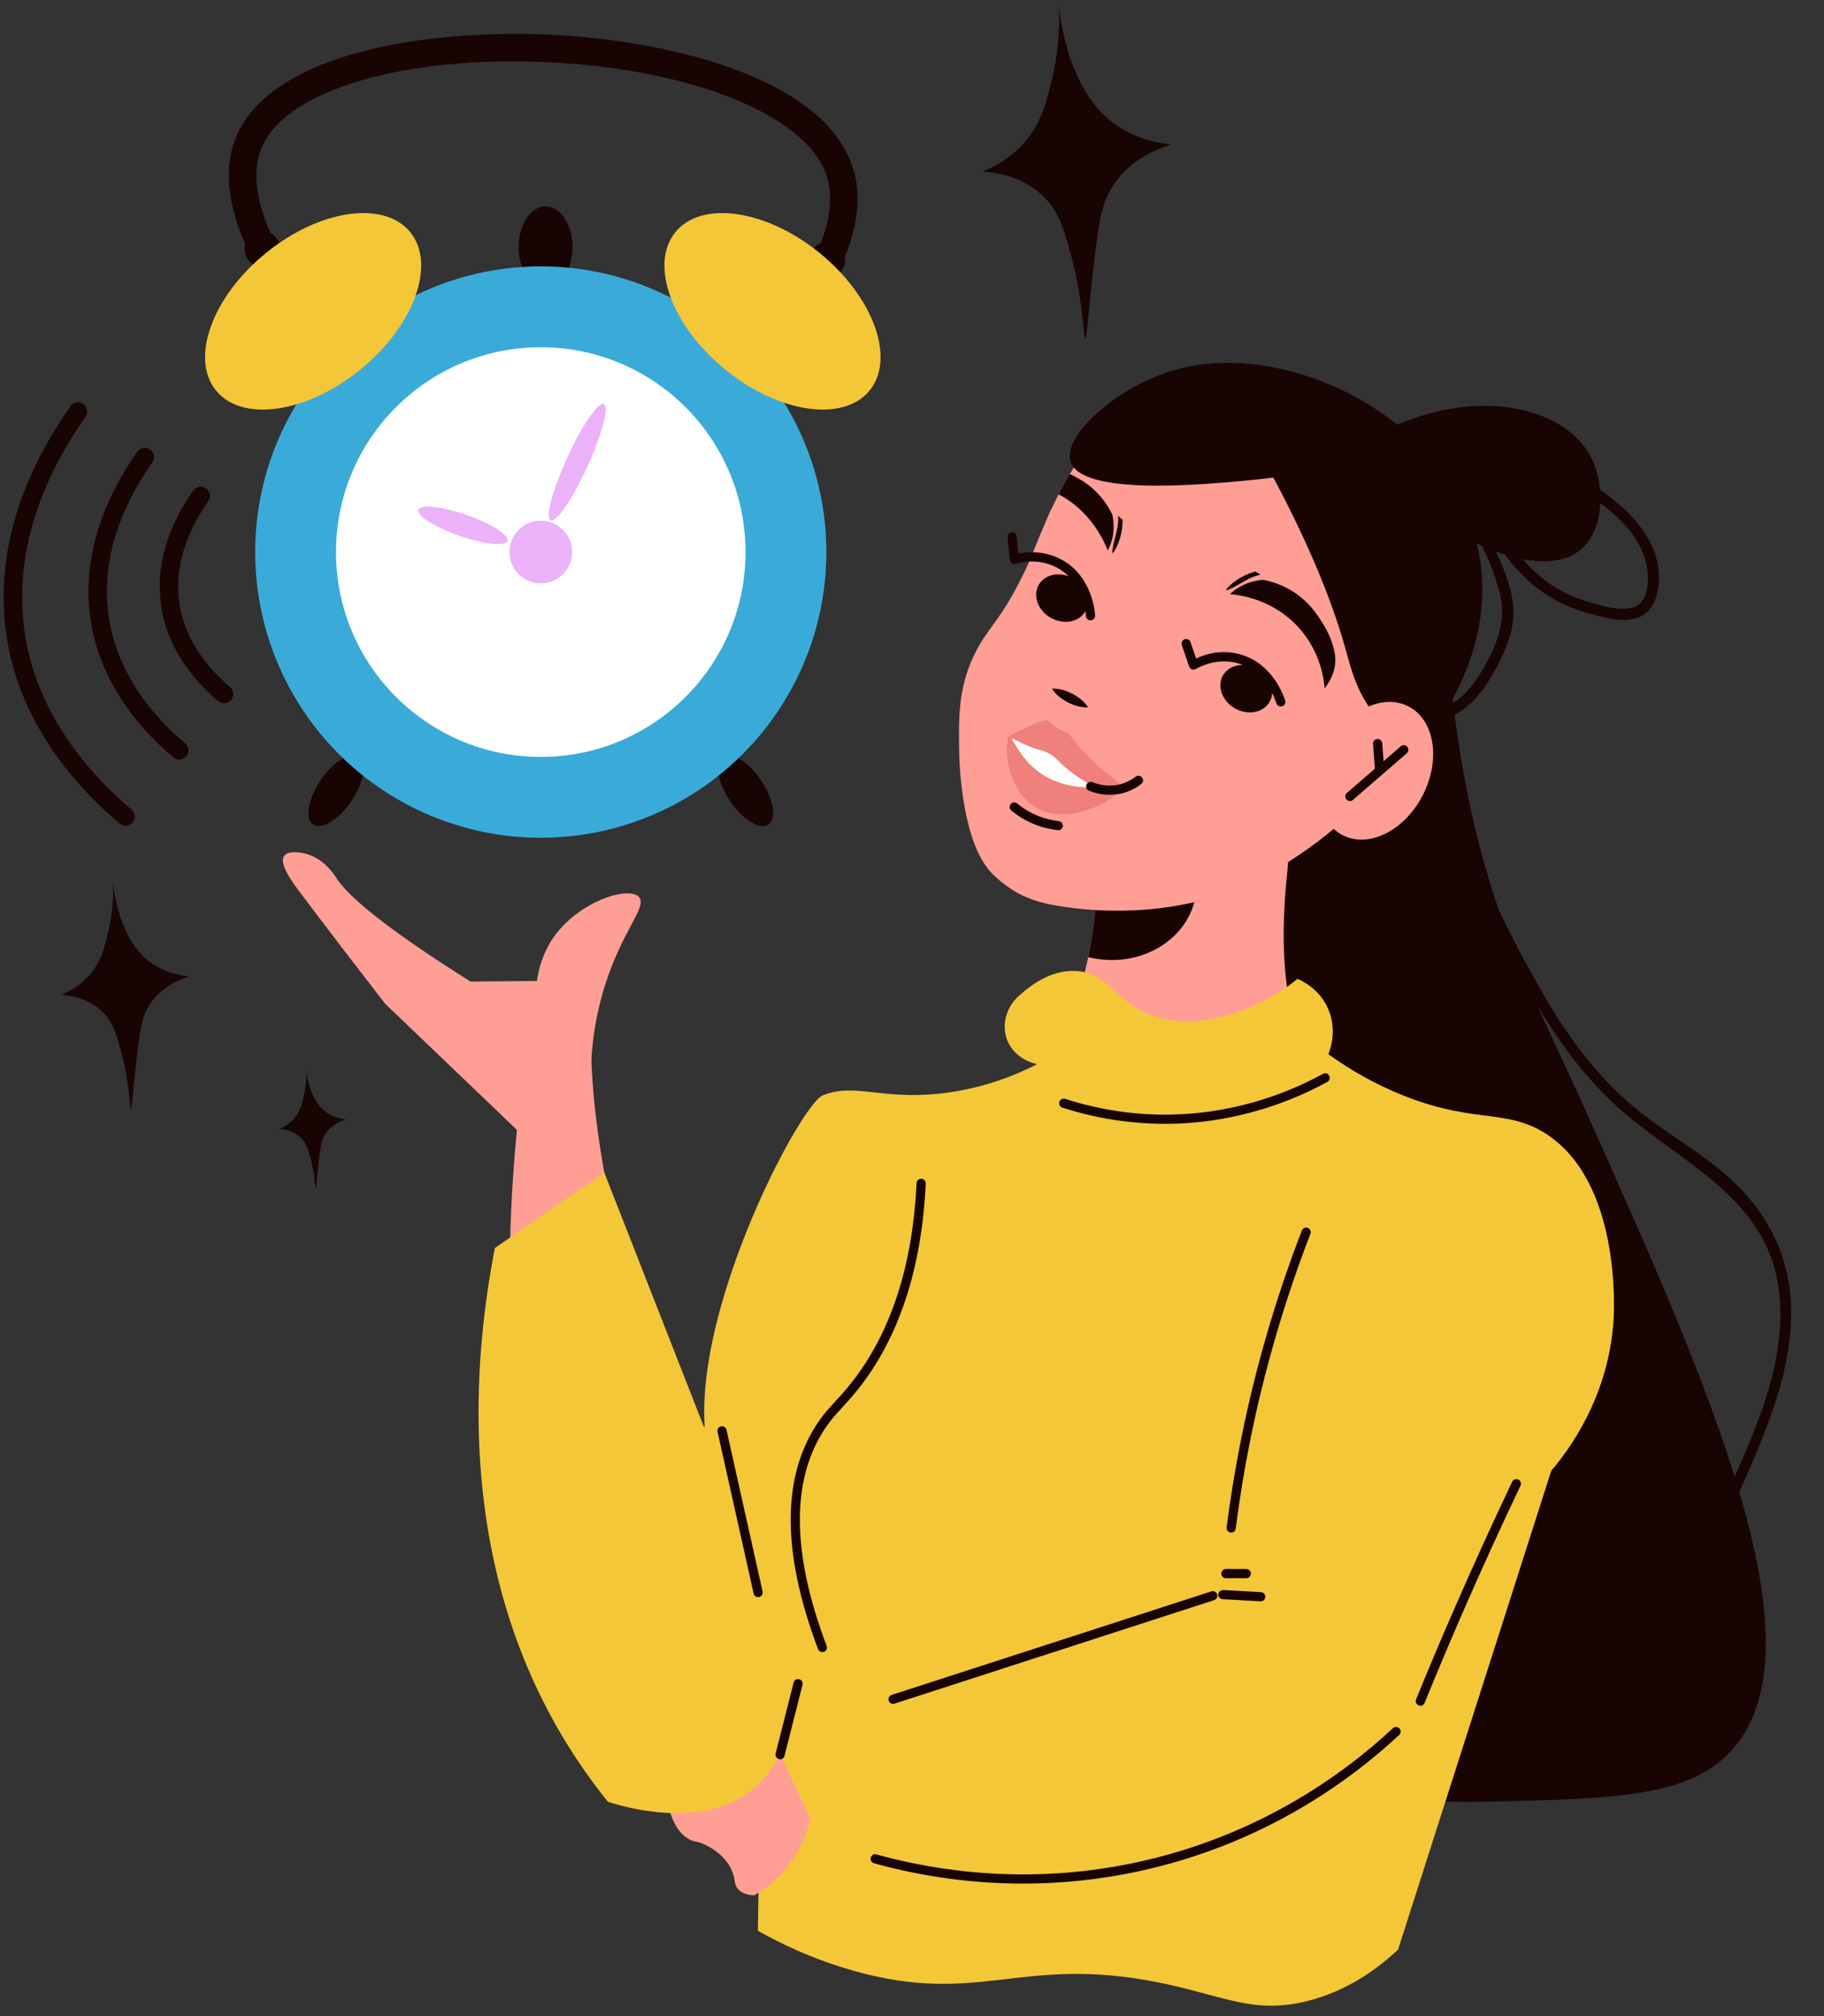 <?xml version="1.0" encoding="UTF-8"?>
<!DOCTYPE svg PUBLIC '-//W3C//DTD SVG 1.0//EN'
          'http://www.w3.org/TR/2001/REC-SVG-20010904/DTD/svg10.dtd'>
<svg height="54.8" preserveAspectRatio="xMidYMid meet" version="1.0" viewBox="-0.1 -0.1 49.6 54.8" width="49.6" xmlns="http://www.w3.org/2000/svg" xmlns:xlink="http://www.w3.org/1999/xlink" zoomAndPan="magnify"
><rect x="-0.1" y="-0.1" width="49.6" height="54.8" fill="#333333" stroke="none"/><g
  ><g id="change1_37"
    ><path d="M29.408,9.097c-0.052,0.002-0.039-0.988-0.378-2.236c-0.199-0.733-0.331-1.195-0.737-1.602 c-0.573-0.574-1.331-0.676-1.684-0.698c0.276-0.106,0.696-0.311,1.073-0.707c0.539-0.566,0.686-1.206,0.846-1.905 c0.103-0.449,0.209-1.117,0.165-1.943c-0.007-0.141,0.085,2.032,1.33,3.117c0.588,0.513,1.291,0.657,1.72,0.706 c-0.414,0.129-1.115,0.421-1.563,1.097c-0.195,0.294-0.325,0.589-0.43,1.34C29.523,7.896,29.473,9.095,29.408,9.097z" fill="#190404"
    /></g
    ><g id="change1_38"
    ><path d="M3.457,30.024c-0.036,0.001-0.026-0.671-0.257-1.519c-0.135-0.498-0.225-0.812-0.501-1.089 c-0.389-0.39-0.904-0.459-1.145-0.475c0.188-0.072,0.473-0.211,0.729-0.48c0.366-0.385,0.466-0.819,0.575-1.294 c0.07-0.305,0.142-0.759,0.112-1.32c-0.005-0.096,0.058,1.381,0.903,2.118c0.4,0.349,0.877,0.446,1.169,0.48 c-0.282,0.087-0.758,0.286-1.062,0.746c-0.133,0.2-0.221,0.4-0.292,0.91C3.536,29.208,3.502,30.023,3.457,30.024z" fill="#190404"
    /></g
    ><g id="change1_39"
    ><path d="M8.483,32.193c-0.019,0.001-0.014-0.35-0.134-0.792c-0.071-0.26-0.117-0.424-0.261-0.568 c-0.203-0.203-0.472-0.24-0.597-0.247c0.098-0.038,0.247-0.11,0.38-0.251c0.191-0.201,0.243-0.427,0.3-0.675 c0.037-0.159,0.074-0.396,0.059-0.689c-0.003-0.05,0.03,0.72,0.471,1.105c0.208,0.182,0.457,0.233,0.609,0.25 c-0.147,0.046-0.395,0.149-0.554,0.389c-0.069,0.104-0.115,0.209-0.152,0.475C8.524,31.767,8.506,32.192,8.483,32.193z" fill="#190404"
    /></g
    ><g
    ><g
      ><g id="change1_31"
        ><path d="M5.992,19.016c-0.058,0-0.115-0.02-0.162-0.06c-0.758-0.644-1.648-1.732-1.583-3.266 c0.036-0.82,0.341-1.647,0.907-2.454c0.079-0.113,0.235-0.14,0.349-0.062c0.113,0.08,0.141,0.235,0.062,0.349 c-0.511,0.729-0.786,1.465-0.817,2.189c-0.058,1.331,0.733,2.292,1.407,2.863c0.104,0.089,0.118,0.247,0.028,0.353 C6.134,18.986,6.062,19.016,5.992,19.016z" fill="#190404"
        /></g
        ><g id="change1_42"
        ><path d="M4.775,20.548c-0.058,0-0.114-0.02-0.162-0.06c-1.102-0.934-2.397-2.516-2.303-4.739 c0.052-1.19,0.497-2.391,1.322-3.571c0.08-0.113,0.235-0.14,0.349-0.061c0.113,0.079,0.141,0.235,0.062,0.349 c-0.771,1.101-1.186,2.213-1.232,3.306c-0.087,2.022,1.108,3.474,2.127,4.337c0.104,0.089,0.118,0.247,0.028,0.353 C4.917,20.517,4.846,20.548,4.775,20.548z" fill="#190404"
        /></g
        ><g id="change1_5"
        ><path d="M3.313,22.347c-0.058,0-0.114-0.02-0.161-0.06c-1.507-1.276-3.275-3.434-3.145-6.466 c0.069-1.626,0.678-3.268,1.808-4.879c0.08-0.113,0.236-0.14,0.349-0.062c0.113,0.08,0.141,0.235,0.062,0.349 c-1.075,1.531-1.653,3.084-1.718,4.613c-0.121,2.83,1.547,4.859,2.968,6.064c0.105,0.089,0.119,0.247,0.029,0.351 C3.455,22.317,3.385,22.347,3.313,22.347z" fill="#190404"
        /></g
      ></g
      ><g
      ><g id="change1_12"
        ><path d="M39.267,14.06c-0.094,1.82-0.072,4.483,0.575,7.583c0.755,3.624,1.884,5.547,3.332,8.79 c3.196,7.158,6.329,14.174,3.849,17.005c-1.148,1.312-3.178,1.357-6.722,1.436c-3.634,0.081-7.325-0.795-7.296-1.207 c0.012-0.175,0.697-0.231,0.919-0.287c1.736-0.441,2.313-7.777-0.804-32.402L39.267,14.06z" fill="#190404"
        /></g
        ><g id="change2_2"
        ><path d="M20.53,38.343c-0.167,1.697,1.073,3.207,2.769,3.374c1.697,0.167,3.207-1.073,3.374-2.77 c0.167-1.697-1.073-3.207-2.77-3.374S20.697,36.647,20.53,38.343z" fill="#FF9E94"
        /></g
        ><g
        ><g id="change1_43"
          ><path d="M23.611,41.858c-0.107,0-0.216-0.006-0.324-0.017c-1.762-0.173-3.055-1.748-2.881-3.511 c0.074-0.755,0.414-1.461,0.957-1.988c0.051-0.047,0.13-0.047,0.177,0.003c0.048,0.05,0.047,0.129-0.003,0.177 c-0.501,0.486-0.815,1.138-0.883,1.834c-0.159,1.625,1.032,3.077,2.658,3.237c0.942,0.092,1.845-0.256,2.481-0.956 c0.049-0.052,0.128-0.055,0.177-0.009c0.051,0.047,0.055,0.126,0.009,0.177C25.361,41.484,24.513,41.858,23.611,41.858z" fill="#190404"
          /></g
        ></g
        ><g id="change2_3"
        ><path d="M30.08,39.283c-0.167,1.697,1.073,3.207,2.77,3.374c1.697,0.167,3.207-1.073,3.374-2.77 c0.167-1.697-1.073-3.207-2.77-3.374C31.758,36.347,30.247,37.587,30.08,39.283z" fill="#FF9E94"
        /></g
        ><g
        ><g id="change1_21"
          ><path d="M33.151,42.798c-0.104,0-0.209-0.005-0.314-0.016c-1.524-0.15-2.736-1.364-2.882-2.888 c-0.007-0.068,0.043-0.13,0.112-0.136c0.066-0.021,0.13,0.044,0.136,0.112c0.135,1.404,1.253,2.523,2.659,2.663 c1.057,0.097,2.101-0.372,2.715-1.248c0.04-0.057,0.117-0.068,0.175-0.03c0.056,0.04,0.069,0.118,0.03,0.175 C35.177,42.291,34.189,42.798,33.151,42.798z" fill="#190404"
          /></g
        ></g
        ><g id="change2_4"
        ><path d="M20.682,33.797c0.324,0.022,0.648,0.044,0.971,0.066c7.013,0.48,14.026,0.959,21.039,1.439 c-0.062-0.912-0.321-2.175-1.233-3.176c-1.541-1.689-3.593-1.079-5.122-2.375c-0.964-0.816-1.829-2.476-1.43-6.169 c0.098-1.225,0.195-2.45,0.292-3.675c-0.738,0.759-1.889,1.745-3.513,2.475c-0.702,0.316-1.35,0.523-1.927,0.665 c-0.008,1.147-0.107,2.091-0.267,2.869c-0.388,1.89-1.139,2.804-1.842,3.284c-0.026,0.018-0.053,0.036-0.08,0.052 c-1.533,0.983-3.372,0.365-4.909,1.183c-0.238,0.126-0.468,0.287-0.689,0.493C21.04,31.8,20.774,33.015,20.682,33.797z" fill="#FF9E94"
        /></g
        ><g id="change1_13"
        ><path d="M29.493,25.916c0.123,0.031,0.251,0.053,0.381,0.066c1.299,0.128,2.443-0.705,2.557-1.86 c0.066-0.671-0.231-1.303-0.745-1.74c-0.702,0.316-1.35,0.523-1.927,0.665C29.751,24.195,29.653,25.138,29.493,25.916z" fill="#190404"
        /></g
        ><g id="change2_5"
        ><path d="M33.458,24.087c-2.411,0.95-4.874,0.438-5.187,0.355c-0.25-0.063-0.501-0.157-0.741-0.292 c0,0-0.344-0.198-0.637-0.491c-0.845-0.835-0.898-3.027-0.908-3.204c-0.021-1.033-0.031-1.837,0.397-2.734 c0.334-0.71,0.678-0.898,1.252-2.025c0.323-0.626,0.407-0.939,0.605-1.388c0.063-0.146,0.136-0.323,0.219-0.511 c0.073-0.146,0.146-0.292,0.23-0.459c0.01-0.021,0.021-0.052,0.031-0.073c0.083-0.156,0.167-0.313,0.271-0.48 c0.501-0.825,1.211-1.67,2.244-2.066c0,0,1.294-0.48,3.037-0.042C34.762,10.791,35.253,11,35.253,11 c0.125,0.052,0.24,0.104,0.334,0.146c0.887,0.459,3.048,1.764,3.674,4.133C40.252,19.119,36.443,22.908,33.458,24.087z" fill="#FF9E94"
        /></g
        ><g
        ><g id="change1_27"
          ><path d="M33.132,18.306c-0.139,0.311,0.042,0.704,0.405,0.877c0.363,0.173,0.77,0.061,0.909-0.25 c0.139-0.311-0.042-0.704-0.405-0.877C33.678,17.883,33.271,17.995,33.132,18.306z" fill="#190404"
          /></g
          ><g id="change1_44"
          ><path d="M34.727,19.104c-0.055,0-0.104-0.035-0.12-0.09c-0.011-0.036-0.263-0.881-1.071-1.092 c-0.539-0.138-0.993,0.089-1.12,0.163c-0.033,0.018-0.07,0.021-0.106,0.009c-0.035-0.014-0.062-0.041-0.074-0.077l-0.199-0.583 c-0.023-0.065,0.013-0.136,0.078-0.158c0.062-0.023,0.136,0.012,0.158,0.078l0.152,0.445c0.243-0.114,0.671-0.252,1.174-0.119 c0.945,0.247,1.237,1.223,1.249,1.264c0.02,0.066-0.019,0.136-0.085,0.155C34.751,19.102,34.739,19.104,34.727,19.104z" fill="#190404"
          /></g
        ></g
        ><g id="change1_14"
        ><path d="M28.123,15.844c-0.139,0.311,0.042,0.704,0.405,0.877c0.363,0.173,0.77,0.061,0.909-0.25 c0.139-0.311-0.042-0.704-0.405-0.877C28.67,15.42,28.263,15.532,28.123,15.844z" fill="#190404"
        /></g
        ><g id="change1_3"
        ><path d="M29.554,16.762c-0.066,0-0.122-0.053-0.125-0.12c-0.002-0.037-0.047-0.916-0.786-1.312 c-0.475-0.254-0.947-0.156-1.127-0.104c-0.038,0.009-0.074,0.003-0.105-0.017c-0.03-0.022-0.051-0.055-0.054-0.092l-0.058-0.613 c-0.007-0.068,0.043-0.13,0.112-0.136c0.069-0.02,0.129,0.044,0.136,0.112l0.045,0.47c0.262-0.055,0.715-0.085,1.168,0.158 c0.864,0.463,0.917,1.478,0.919,1.523c0.003,0.068-0.051,0.127-0.12,0.13C29.558,16.762,29.556,16.762,29.554,16.762z" fill="#190404"
        /></g
        ><g fill="#190404" id="change1_32"
        ><path d="M35.92,18.611c-0.02-0.255-0.11-0.963-0.662-1.604c-0.724-0.841-1.707-0.941-1.912-0.957 c0.066-0.063,0.148-0.129,0.25-0.189c0.246-0.146,0.49-0.188,0.654-0.2c0.385,0.074,0.66,0.223,0.82,0.325 c0.447,0.287,0.673,0.654,0.816,0.887c0.147,0.239,0.211,0.418,0.242,0.518c0.031,0.101,0.078,0.249,0.083,0.417 C36.223,18.171,36.036,18.462,35.92,18.611z"
          /><path d="M34.044,15.435c-0.095,0.024-0.228,0.067-0.373,0.146c-0.254,0.138-0.446,0.334-0.427,0.359 c0.021,0.028,0.318-0.141,0.406-0.191c0.13-0.074,0.238-0.145,0.419-0.199c0.045-0.014,0.083-0.023,0.108-0.028L34.044,15.435z"
        /></g
        ><g fill="#190404" id="change1_33"
        ><path d="M30.139,14.569c-0.031,0.115-0.073,0.209-0.115,0.292c-0.073-0.177-0.417-1.044-1.336-1.524 c0.01-0.021,0.021-0.052,0.031-0.073c0.083-0.156,0.167-0.313,0.271-0.48c0.188,0.094,0.417,0.209,0.626,0.397 c0.146,0.136,0.365,0.355,0.532,0.71C30.181,14.047,30.212,14.298,30.139,14.569z"
          /><path d="M30.425,14.025c0.002,0.098-0.003,0.238-0.041,0.399c-0.065,0.281-0.202,0.519-0.231,0.508 c-0.032-0.012,0.05-0.344,0.075-0.442c0.036-0.145,0.075-0.268,0.079-0.457c0.001-0.047-0.001-0.086-0.002-0.111L30.425,14.025z"
        /></g
        ><g id="change1_15"
        ><path d="M29.491,19.128c-0.116-0.178-0.27-0.283-0.432-0.372c-0.166-0.081-0.341-0.145-0.553-0.136 c0.116,0.178,0.27,0.284,0.432,0.372C29.104,19.073,29.279,19.137,29.491,19.128z" fill="#190404"
        /></g
        ><g id="change3_1"
        ><path d="M27.301,19.949c-0.072,0.164,0.342,0.55,0.858,0.865c0.634,0.387,1.154,0.468,1.818,0.572 c0.277,0.043,0.436,0.05,0.463-0.012c0.045-0.102-0.296-0.316-0.681-0.66c-0.38-0.34-0.641-0.664-0.801-0.88 c-0.002-0.001-0.162-0.053-0.265-0.116c-0.045-0.028-0.088-0.059-0.088-0.059c-0.161-0.116-0.153-0.152-0.226-0.176 c-0.154-0.023-0.474,0.148-0.474,0.148c-0.046,0.021-0.113,0.052-0.194,0.09C27.449,19.847,27.318,19.911,27.301,19.949z" fill="#EF807B"
        /></g
        ><g id="change1_2"
        ><path d="M28.678,22.468c-0.344-0.04-0.65-0.14-0.929-0.297c-0.122-0.068-0.235-0.146-0.347-0.238 c-0.054-0.044-0.062-0.122-0.018-0.176c0.044-0.054,0.122-0.062,0.176-0.018c0.101,0.082,0.202,0.152,0.311,0.215 c0.249,0.141,0.525,0.229,0.82,0.265c0.068,0.008,0.117,0.07,0.109,0.139C28.794,22.422,28.74,22.468,28.678,22.468z" fill="#190404"
        /></g
        ><g id="change1_16"
        ><path d="M31.285,30.606c-0.215,0.286-0.527,0.402-0.805,0.298c-0.393-0.148-0.499-0.654-0.506-0.69L31.285,30.606 z" fill="#190404"
        /></g
        ><g id="change1_17"
        ><path d="M29.574,31.361c-0.091,0.052-0.23,0.125-0.403,0.187c-0.578,0.206-1.037,0.109-1.355,0.036 c-1.156-0.265-2.212-0.62-2.568-0.743c0.835,0.126,1.67,0.252,2.505,0.378L29.574,31.361z" fill="#190404"
        /></g
        ><g id="change1_18"
        ><path d="M31.195,31.521c0.123,0.073,0.313,0.178,0.556,0.281c0.813,0.343,1.523,0.361,2.017,0.368 c1.793,0.025,3.46-0.062,4.022-0.094c-1.279-0.082-2.559-0.164-3.838-0.246L31.195,31.521z" fill="#190404"
        /></g
        ><g id="change2_6"
        ><path d="M15.732,31.092c0.082-0.792,0.165-1.584,0.248-2.375c0.029-0.494,0.114-1.243,0.394-2.104 c0.475-1.46,1.128-2.066,0.905-2.327c-0.266-0.311-1.588,0.094-2.284,1.034c-0.336,0.454-0.451,0.931-0.494,1.244 c-0.601,0.006-1.203,0.012-1.804,0.017c-2.519-1.583-3.365-2.378-3.648-2.813c-0.055-0.085-0.312-0.499-0.783-0.646 c-0.201-0.063-0.534-0.106-0.639,0.043c-0.149,0.211,0.221,0.712,0.431,0.991c0.909,1.209,1.771,2.326,2.314,3.026 c1.544,1.478,3.089,2.956,4.633,4.434L15.732,31.092z" fill="#FF9E94"
        /></g
        ><g id="change4_1"
        ><path d="M29.534,21.258c-0.03,0.135-0.691,0.215-1.232-0.048c-0.683-0.332-0.957-1.149-0.87-1.22 c0.035-0.029,0.113,0.056,0.42,0.185c0.28,0.117,0.316,0.088,0.492,0.166c0.292,0.128,0.288,0.248,0.706,0.563 C29.394,21.163,29.548,21.195,29.534,21.258z" fill="#FFF"
        /></g
        ><g id="change3_2"
        ><path d="M30.35,21.333c0.039,0.193-1.346,1.102-2.312,0.497c-0.817-0.513-0.843-1.802-0.69-1.865 c0.105-0.043,0.241,0.513,0.81,0.926C29.117,21.586,30.316,21.159,30.35,21.333z" fill="#EF807B"
        /></g
        ><g id="change1_29"
        ><path d="M30.078,21.503c-0.245,0-0.446-0.062-0.565-0.11c-0.064-0.026-0.095-0.099-0.069-0.163 c0.027-0.064,0.099-0.093,0.163-0.069c0.144,0.058,0.435,0.145,0.769,0.053c0.146-0.039,0.281-0.107,0.405-0.202 c0.054-0.043,0.132-0.033,0.175,0.023c0.043,0.055,0.032,0.133-0.023,0.175c-0.149,0.115-0.315,0.198-0.492,0.247 C30.314,21.489,30.191,21.503,30.078,21.503z" fill="#190404"
        /></g
        ><g id="change1_19"
        ><path d="M34.528,12.882c1.111,2.089,1.674,3.612,1.982,4.734c0.149,0.544,0.43,1.687,1.379,2.189 c0.295,0.156,0.578,0.209,0.776,0.23c0.411-0.527,1.902-2.563,1.465-5.027c-0.653-3.686-5.195-5.931-8.273-5.056 c-1.561,0.444-3.081,1.785-2.844,2.499C29.296,13.305,32.06,13.167,34.528,12.882z" fill="#190404"
        /></g
        ><g id="change1_20"
        ><path d="M37.573,11.59c2.496-1.209,4.856-0.624,5.573,0.704c0.426,0.789,0.373,2.026-0.273,2.556 c-0.933,0.767-3.163,0.106-5.429-2.025L37.573,11.59z" fill="#190404"
        /></g
        ><g id="change1_28"
        ><path d="M38.87,20.136c0.287,2.042,1.256,4.026,2.167,5.858c0.841,1.69,1.883,3.285,3.39,4.452 c1.851,1.434,3.846,2.418,3.886,5.079c0.037,2.456-1.468,4.621-2.208,6.887c-0.06,0.184,0.229,0.263,0.289,0.08 c0.702-2.149,2.015-4.146,2.196-6.443c0.149-1.905-0.638-3.384-2.133-4.523c-0.783-0.596-1.641-1.09-2.375-1.752 c-0.886-0.799-1.592-1.773-2.187-2.802c-1.199-2.078-2.402-4.528-2.738-6.915C39.133,19.866,38.844,19.947,38.87,20.136 L38.87,20.136z" fill="#190404"
        /></g
        ><g id="change1_45"
        ><path d="M38.845,12.023c0.659,0.93,1.256,1.899,1.9,2.838c0.569,0.829,1.302,1.403,2.273,1.688 c0.414,0.121,0.961,0.282,1.39,0.152c0.401-0.122,0.561-0.542,0.597-0.924c0.092-0.977-0.576-1.791-1.302-2.352 c-0.952-0.737-2.046-1.298-3.202-1.635c-0.186-0.054-0.265,0.235-0.08,0.289c0.863,0.251,1.678,0.631,2.435,1.116 c0.74,0.474,1.55,1.065,1.793,1.956c0.117,0.429,0.128,1.226-0.463,1.288c-0.405,0.043-0.89-0.109-1.271-0.237 c-0.895-0.301-1.513-0.885-2.025-1.662c-0.589-0.894-1.167-1.794-1.786-2.668C38.994,11.715,38.733,11.865,38.845,12.023 L38.845,12.023z" fill="#190404"
        /></g
        ><g id="change1_22"
        ><path d="M39.004,12.769c0.693,0.966,1.39,2.102,1.683,3.267c0.167,0.665-0.032,1.244-0.339,1.831 c-0.264,0.505-0.586,0.98-1.109,1.241c-0.173,0.087-0.021,0.345,0.151,0.259c0.519-0.26,0.871-0.719,1.146-1.218 c0.308-0.559,0.579-1.168,0.508-1.821c-0.069-0.628-0.367-1.24-0.639-1.803c-0.324-0.669-0.709-1.305-1.142-1.909 C39.151,12.462,38.891,12.612,39.004,12.769L39.004,12.769z" fill="#190404"
        /></g
        ><g
        ><g id="change2_1"
          ><path d="M38.589,21.516c-0.496,0.966-1.473,1.451-2.183,1.083c-0.709-0.368-0.883-1.448-0.387-2.414 s1.473-1.451,2.183-1.083C38.912,19.469,39.085,20.55,38.589,21.516z" fill="#FF9E94"
          /></g
          ><g id="change1_30"
          ><path d="M36.608,21.674c-0.035,0-0.069-0.015-0.095-0.043c-0.045-0.053-0.039-0.131,0.013-0.177l1.465-1.269 c0.051-0.046,0.13-0.039,0.177,0.013c0.045,0.053,0.039,0.131-0.013,0.177l-1.465,1.268 C36.667,21.664,36.638,21.674,36.608,21.674z" fill="#190404"
          /></g
          ><g id="change1_1"
          ><path d="M37.412,20.9c-0.065,0-0.12-0.05-0.125-0.115l-0.05-0.664c-0.005-0.069,0.047-0.129,0.115-0.135 c0.074,0,0.13,0.05,0.135,0.115l0.05,0.664c0.005,0.069-0.047,0.129-0.115,0.135C37.418,20.9,37.415,20.9,37.412,20.9z" fill="#190404"
          /></g
        ></g
        ><g id="change5_1"
        ><path d="M37.917,52.894c-0.537,0.503-1.372,1.133-2.507,1.407c-1.461,0.352-2.261-0.167-4.022-0.518 c-3.73-0.744-4.851,0.649-8.265-0.311c-1.18-0.332-2.08-0.789-2.614-1.092c0.057-3.533,0.115-7.066,0.172-10.6 c-0.678-0.614-1.065-1.24-1.293-1.723c-1.455-3.082,2.207-10.114,2.887-10.384c0.866-0.344,1.557,0.118,3.147-0.044 c1.187-0.122,2.115-0.514,2.682-0.803c-0.039-0.007-0.599-0.12-0.809-0.639c-0.169-0.416-0.041-0.914,0.323-1.228 c0.358-0.325,0.884-0.686,1.508-0.668c0.971,0.029,1.093,0.943,2.284,1.271c1.414,0.39,2.867-0.454,3.124-0.603 c0.279-0.162,0.495-0.326,0.646-0.452c0.111,0.046,0.572,0.251,0.819,0.776c0.287,0.612,0.06,1.18,0.022,1.271 c0.371,0.265,0.953,0.651,1.723,0.991c2.156,0.951,3.051,0.448,4.18,1.163c2.06,1.306,1.871,4.816,1.853,5.084 c-0.14,2.114-1.245,3.559-1.694,4.087C40.694,44.217,39.306,48.555,37.917,52.894z" fill="#F4C738"
        /></g
        ><g id="change5_2"
        ><path d="M28.999,45.606c1.376,0.613,2.752,1.227,4.127,1.841c2.403-2.058,5.039-4.687,7.566-7.992 c1.029-1.346,1.935-2.667,2.733-3.939c-0.104-1.263-0.831-2.359-1.913-2.845c-1.055-0.474-2.05-0.189-2.329-0.099 C35.789,36.917,32.394,41.262,28.999,45.606z" fill="#F4C738"
        /></g
        ><g id="change5_3"
        ><path d="M16.535,46.671c1.506,0.038,3.012,0.076,4.518,0.113c1.427-2.823,2.852-6.263,3.914-10.286 c0.433-1.638,0.761-3.206,1.01-4.687c-0.46-1.334-1.722-2.1-2.859-1.891c-1.179,0.216-1.718,1.383-1.768,1.496 C19.745,36.502,18.14,41.587,16.535,46.671z" fill="#F4C738"
        /></g
        ><g id="change2_7"
        ><path d="M19.407,46.847c-0.015,0.569-0.031,1.138-0.046,1.706c3.326,1.009,7.764,1.767,12.95,1.052 c1.246-0.172,2.424-0.413,3.529-0.699c0.995-0.616,1.599-1.8,1.52-2.949c-0.09-1.306-1.02-1.956-1.142-2.038 c-1.429,0.158-2.583,0.362-3.339,0.511c-5.047,0.992-7.222,2.379-11.374,2.497C20.552,46.954,19.797,46.889,19.407,46.847z" fill="#FF9E94"
        /></g
        ><g id="change5_4"
        ><path d="M29.758,44.007c3.345-1.98,6.794-1.226,7.836,0.602c0.854,1.498-0.048,3.478-0.233,3.867 c-0.601,0.364-1.252,0.703-1.956,1.002c-5.296,2.25-10.609,0.973-13.371,0.042c-0.545-1.074-1.091-2.148-1.636-3.222 C23.517,45.534,26.637,44.771,29.758,44.007z" fill="#F4C738"
        /></g
        ><g id="change2_8"
        ><path d="M21.94,49.338c-0.106,0.411-0.367,1.152-1.042,1.735c-0.165,0.143-0.332,0.255-0.488,0.345 c-0.127-0.004-0.307-0.03-0.431-0.158c-0.123-0.127-0.077-0.236-0.155-0.456c-0.195-0.555-0.813-0.791-0.859-0.808 c-0.145-0.053-0.153-0.028-0.259-0.071c-0.377-0.155-0.55-0.596-0.638-0.963c-0.028-0.374-0.026-0.906,0.115-1.522 c0.132-0.578,0.341-1.034,0.517-1.35c0.713,0.311,1.427,0.622,2.14,0.934C21.207,47.794,21.574,48.566,21.94,49.338z" fill="#FF9E94"
        /></g
        ><g id="change2_9"
        ><path d="M15.96,27.989c-0.568,0.08-1.136,0.16-1.703,0.24c-0.618,4.005-0.858,9.248,0.456,15.099 c0.315,1.405,0.693,2.721,1.106,3.945c0.729,1.041,1.977,1.532,3.111,1.243c1.289-0.329,1.829-1.512,1.896-1.666 c-0.323-1.618-0.66-2.913-0.896-3.759c-1.573-5.643-3.205-7.91-3.806-12.672C15.986,29.325,15.964,28.444,15.96,27.989z" fill="#FF9E94"
        /></g
        ><g id="change5_5"
        ><path d="M19.849,40.746c2.407,3.052,2.119,6.571,0.445,7.846c-1.372,1.045-3.453,0.415-3.864,0.283 c-0.441-0.547-0.863-1.147-1.253-1.805c-2.935-4.95-2.375-10.385-1.82-13.247c0.992-0.683,1.984-1.367,2.976-2.05 C17.505,34.764,18.677,37.755,19.849,40.746z" fill="#F4C738"
        /></g
        ><g id="change1_34"
        ><path d="M24.186,46.214c-0.053,0-0.102-0.033-0.119-0.087c-0.021-0.065,0.015-0.136,0.081-0.157l8.693-2.814 c0.066-0.021,0.136,0.015,0.157,0.081c0.021,0.065-0.015,0.136-0.081,0.157l-8.693,2.814 C24.212,46.212,24.199,46.214,24.186,46.214z" fill="#190404"
        /></g
        ><g id="change1_4"
        ><path d="M34.183,43.427c-0.007,0-1.037-0.058-1.037-0.058c-0.069-0.004-0.122-0.063-0.118-0.132 c0.004-0.068,0.062-0.11,0.132-0.118l1.03,0.058c0.069,0.004,0.122,0.063,0.118,0.132 C34.304,43.376,34.249,43.427,34.183,43.427z" fill="#190404"
        /></g
        ><g id="change1_35"
        ><path d="M33.789,42.798h-0.554c-0.069,0-0.125-0.056-0.125-0.125c0-0.069,0.056-0.125,0.125-0.125h0.554 c0.069,0,0.125,0.056,0.125,0.125C33.914,42.742,33.858,42.798,33.789,42.798z" fill="#190404"
        /></g
        ><g id="change1_41"
        ><path d="M33.379,41.56c-0.084-0.01-0.133-0.072-0.124-0.141c0.104-0.814,0.24-1.639,0.404-2.45 c0.385-1.907,0.937-3.799,1.643-5.622c0.024-0.064,0.096-0.097,0.161-0.071c0.064,0.024,0.097,0.097,0.071,0.161 c-0.699,1.811-1.248,3.688-1.631,5.581c-0.162,0.807-0.297,1.625-0.4,2.433C33.495,41.514,33.441,41.56,33.379,41.56z" fill="#190404"
        /></g
        ><g id="change1_9"
        ><path d="M27.723,51.099c-1.636,0-3.032-0.267-4.058-0.553c-0.066-0.019-0.106-0.087-0.087-0.153 c0.018-0.066,0.088-0.111,0.153-0.087c1.611,0.447,4.148,0.85,7.092,0.212c3.277-0.709,5.591-2.372,6.955-3.643 c0.049-0.047,0.128-0.044,0.177,0.007c0.047,0.05,0.044,0.129-0.007,0.177c-1.387,1.292-3.739,2.982-7.072,3.703 C29.758,51.005,28.697,51.099,27.723,51.099z" fill="#190404"
        /></g
        ><g id="change1_6"
        ><path d="M38.52,46.271c-0.111-0.035-0.142-0.108-0.116-0.172c0.338-0.829,0.691-1.665,1.051-2.487 c0.493-1.132,1.02-2.288,1.566-3.437c0.03-0.062,0.105-0.086,0.167-0.06c0.062,0.03,0.089,0.104,0.06,0.167 c-0.546,1.146-1.072,2.3-1.564,3.429c-0.357,0.82-0.71,1.655-1.047,2.481C38.616,46.242,38.569,46.271,38.52,46.271z" fill="#190404"
        /></g
        ><g id="change1_40"
        ><path d="M20.515,43.312c-0.058,0-0.109-0.039-0.122-0.098l-0.981-4.395c-0.015-0.067,0.027-0.135,0.095-0.149 c0.067-0.012,0.135,0.027,0.149,0.095l0.981,4.395c0.015,0.067-0.027,0.135-0.095,0.149 C20.533,43.311,20.523,43.312,20.515,43.312z" fill="#190404"
        /></g
        ><g id="change1_10"
        ><path d="M21.112,47.721c-0.098-0.021-0.138-0.089-0.121-0.155l0.49-1.932c0.017-0.067,0.085-0.11,0.151-0.091 c0.067,0.017,0.107,0.085,0.091,0.151l-0.49,1.932C21.219,47.683,21.168,47.721,21.112,47.721z" fill="#190404"
        /></g
        ><g id="change1_36"
        ><path d="M22.262,44.806c-0.051,0-0.098-0.031-0.117-0.081c-0.971-2.569-0.991-4.612-0.06-6.072 c0.182-0.284,0.343-0.458,0.528-0.66c0.123-0.134,0.264-0.285,0.428-0.492c1.078-1.357,1.678-3.189,1.782-5.442 c0.003-0.069,0.063-0.125,0.131-0.119c0.069,0.003,0.122,0.061,0.119,0.131c-0.107,2.307-0.726,4.187-1.837,5.587 c-0.17,0.213-0.312,0.368-0.439,0.506c-0.178,0.192-0.331,0.359-0.501,0.625c-0.887,1.39-0.859,3.357,0.083,5.85 c0.024,0.064-0.009,0.137-0.073,0.161C22.291,44.803,22.276,44.806,22.262,44.806z" fill="#190404"
        /></g
        ><g id="change1_11"
        ><path d="M31.581,30.447c-0.945,0-1.884-0.148-2.793-0.44c-0.065-0.021-0.101-0.092-0.081-0.157 c0.021-0.066,0.091-0.1,0.157-0.081c0.954,0.307,1.948,0.451,2.932,0.426c1.409-0.034,2.819-0.417,4.08-1.106 c0.058-0.033,0.137-0.012,0.169,0.05c0.033,0.061,0.011,0.136-0.05,0.169c-1.295,0.708-2.744,1.101-4.193,1.137 C31.728,30.446,31.655,30.447,31.581,30.447z" fill="#190404"
        /></g
      ></g
      ><g
      ><g id="change1_7"
        ><circle cx="22.399" cy="6.959" fill="#190404" r=".485"
        /></g
        ><g
        ><g id="change1_8"
          ><path d="M21.904,8.278c-0.07,0-0.141-0.02-0.204-0.061c-0.174-0.112-0.224-0.344-0.11-0.518 c0.798-1.234,1.056-2.27,0.767-3.077c-0.578-1.613-3.706-2.861-7.605-3.033c-3.863-0.174-7.017,0.759-7.708,2.259 C6.691,4.607,6.884,5.651,7.615,6.95c0.102,0.18,0.037,0.409-0.144,0.511c-0.18,0.1-0.408,0.038-0.511-0.144 c-0.855-1.52-1.058-2.793-0.6-3.784c1.023-2.218,5.19-2.835,8.422-2.693c3.288,0.145,7.43,1.156,8.28,3.529 c0.371,1.039,0.088,2.297-0.845,3.738C22.147,8.217,22.027,8.278,21.904,8.278z" fill="#190404"
          /></g
          ><g id="change1_23"
          ><path d="M15.469,6.621c0,0.614-0.328,1.111-0.733,1.111s-0.733-0.498-0.733-1.111s0.328-1.111,0.733-1.111 S15.469,6.007,15.469,6.621z" fill="#190404"
          /></g
          ><g id="change1_24"
          ><path d="M9.457,21.674c-0.343,0.509-0.809,0.795-1.041,0.638c-0.232-0.156-0.141-0.695,0.202-1.204 c0.343-0.509,0.809-0.795,1.041-0.638C9.89,20.626,9.8,21.165,9.457,21.674z" fill="#190404"
          /></g
          ><g id="change1_25"
          ><path d="M19.754,21.674c0.343,0.509,0.809,0.795,1.041,0.638c0.232-0.156,0.141-0.695-0.202-1.204 c-0.343-0.509-0.809-0.795-1.041-0.638C19.321,20.626,19.411,21.165,19.754,21.674z" fill="#190404"
          /></g
          ><g id="change1_26"
          ><path d="M7.52,6.669c0,0.268-0.217,0.485-0.485,0.485c-0.268,0-0.485-0.217-0.485-0.485 c0-0.268,0.217-0.485,0.485-0.485C7.302,6.184,7.52,6.401,7.52,6.669z" fill="#190404"
          /></g
          ><g
          ><g
            ><g id="change6_1"
              ><circle cx="14.605" cy="14.906" fill="#3AABD8" r="7.766"
              /></g
              ><g id="change4_2"
              ><circle cx="14.605" cy="14.906" fill="#FFF" r="5.568"
              /></g
            ></g
            ><g id="change7_1"
            ><path d="M15.458,14.906c0,0.471-0.382,0.852-0.852,0.852c-0.471,0-0.852-0.382-0.852-0.852 c0-0.471,0.382-0.852,0.852-0.852C15.076,14.054,15.458,14.436,15.458,14.906z" fill="#EBB2F9"
            /></g
            ><g id="change7_2"
            ><path d="M13.698,14.603c-0.054,0.156-0.641,0.093-1.309-0.141c-0.668-0.234-1.166-0.549-1.112-0.705 c0.054-0.156,0.641-0.093,1.309,0.141C13.255,14.131,13.752,14.447,13.698,14.603z" fill="#EBB2F9"
            /></g
            ><g id="change7_3"
            ><path d="M14.872,14.047c0.15,0.069,0.597-0.584,0.997-1.459c0.401-0.875,0.603-1.639,0.453-1.708 c-0.15-0.069-0.597,0.584-0.997,1.459C14.925,13.214,14.722,13.979,14.872,14.047z" fill="#EBB2F9"
            /></g
          ></g
          ><g id="change5_6"
          ><path d="M11.055,6.21c0.712,0.873,0.106,2.544-1.352,3.733c-1.458,1.189-3.217,1.445-3.929,0.572 C5.063,9.642,5.668,7.971,7.126,6.782C8.584,5.593,10.343,5.337,11.055,6.21z" fill="#F4C738"
          /></g
          ><g id="change5_7"
          ><path d="M18.266,6.21c-0.712,0.873-0.106,2.544,1.352,3.733c1.458,1.189,3.217,1.445,3.929,0.572 c0.712-0.873,0.106-2.544-1.352-3.733C20.737,5.593,18.977,5.337,18.266,6.21z" fill="#F4C738"
          /></g
        ></g
      ></g
    ></g
  ></g
></svg
>
